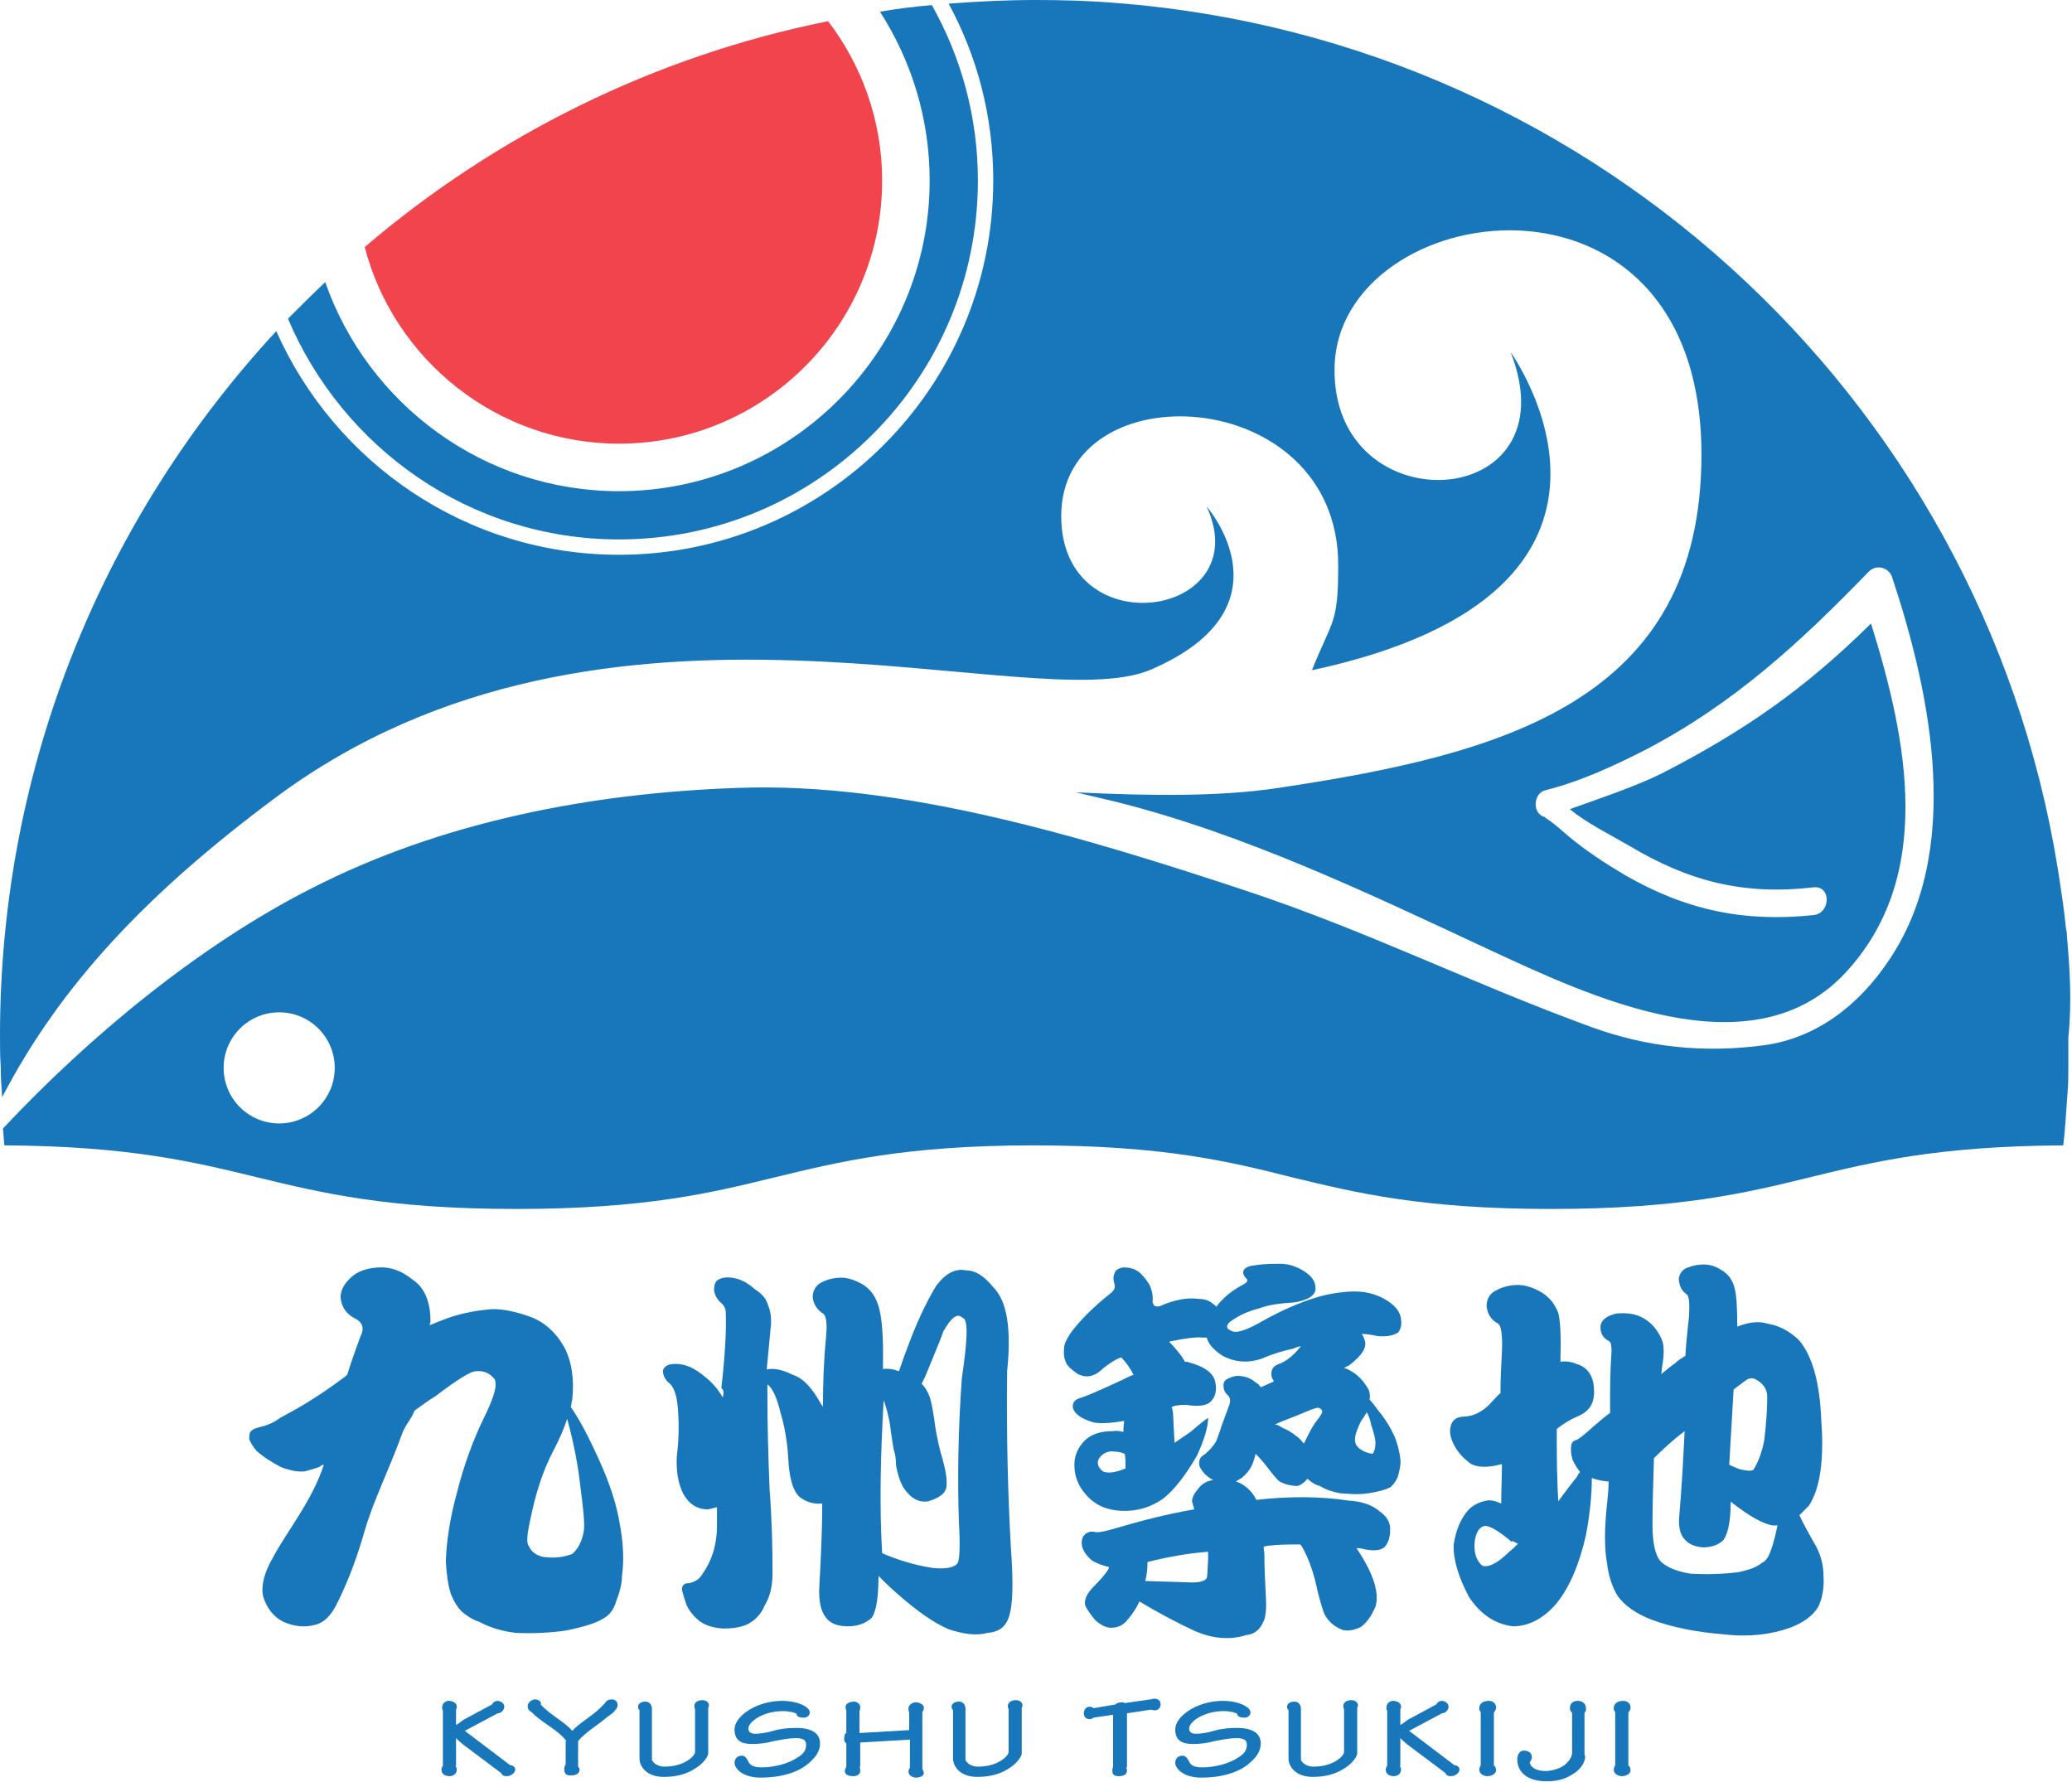 <svg version="1.1" id="logo" xmlns="http://www.w3.org/2000/svg" xmlns:xlink="http://www.w3.org/1999/xlink" x="0px"
	 y="0px" viewBox="0 0 283.5 243.8" enable-background="new 0 0 283.5 243.8" xml:space="preserve" preserveAspectRatio="none" width="150" height="129">
<path fill="#1777BA" d="M84.7,73.8c27.1,0,49.1-22,49.1-49.1c0-8.7-2.3-16.9-6.3-24c-2.4,0.2-4.8,0.5-7.1,0.9
	c4.3,6.7,6.8,14.6,6.8,23.1c0,23.4-19.1,42.5-42.5,42.5c-18.6,0-34.4-12-40.2-28.6c-1.7,1.6-3.4,3.3-5.1,5
	C46.9,61.3,64.3,73.8,84.7,73.8z"/>
<path fill="#1777BA" d="M282.8,128c0-0.3,0-0.5-0.1-0.8c-0.2-1.8-0.4-3.6-0.7-5.4C272.9,56.5,219.2,5.5,152.6,0.4
	C149,0.1,145.4,0,141.7,0c-4,0-8,0.2-11.9,0.5c3.9,7.2,6.1,15.4,6.1,24.2c0,28.3-23,51.2-51.2,51.2c-20.9,0-38.9-12.6-46.9-30.6
	C14.3,70.7,0,104.5,0,141.7v0c0,1.4,0,2.8,0.1,4.2c0,0.1,0,0.2,0,0.2c0,1.3,0.1,2.7,0.2,4c0,0,0,0,0,0c7.9-15.2,19.7-27.8,37.3-40.9
	c45.3-33.8,103.7-10.6,119.9-17.6c19.7-8.5,7.6-22.3,7.6-22.3c7,15.2-19.9,19.3-19.9,1.3c0-20,37.9-18.2,37.9,6.7
	c0,8.2-0.8,7.4-3.6,14.4c50.7-10.9,27.2-43.5,27.2-43.5c8.6,22-24.5,23.8-24.1,2.1c0.4-23.3,50.2-30.7,50.2,11.9
	c0,33.8-27.2,41-57.9,45.6c-7.9,1.2-17.5,1.1-27.7,0.6c1.7,0.4,3.4,0.8,5.1,1.2c17.8,4.4,34.9,12.6,51.4,20.3
	c13.6,6.3,35.7,16.9,48.6,3.4c12.5-13.2,8.7-32,3.7-48c-9,8.9-17.3,14.7-28.6,20.5c-3.6,1.8-8.7,3.5-12.6,4.9c2.1,1.8,5.7,3.6,8.1,5
	c8.2,4.9,15.7,6.8,25.2,5.7c2.5-0.3,2.4,3.6,0,3.8c-9.5,1-17.5-0.7-25.8-5.5c-2.7-1.6-5.3-3.3-7.7-5.3c-0.8-0.7-1.6-1.4-2.4-2
	c-0.4-0.3-1.1-0.7-0.7-0.6c-1.9-0.3-1.8-3.3,0-3.7c4.8-1.2,9.5-3.4,13.8-5.6c12-6.3,21-14.6,30.4-24.3c1.1-1.1,2.8-0.5,3.2,0.8
	c5.3,16,9.8,37.5-0.6,52.6c-4,5.9-9.7,10.4-16.9,11.4c-8.3,1.1-16,0.3-23.7-2.5c-16.7-6.1-30.5-13.1-47.4-18.7
	c-21.5-7.1-46.8-14.9-69.5-14c-19.9,0.7-40.3,4.6-58.1,13.7c-15.4,7.8-30.5,20.3-42.3,32.9c0.1,0.8,0.1,1.5,0.2,2.3
	c17.2,0.1,26.1,2.3,34.7,4.4c8.7,2.1,17.7,4.3,35.3,4.3c17.7,0,26.7-2.2,35.3-4.3c8.7-2.1,17.8-4.4,35.5-4.4
	c17.8,0,26.8,2.2,35.5,4.4c8.7,2.1,17.7,4.3,35.3,4.3c17.7,0,26.7-2.2,35.3-4.3c8.6-2.1,17.5-4.3,34.8-4.4c0.3-2.4,0.4-4.9,0.6-7.3
	c0,0,0-0.1,0-0.1c0.1-1.1,0.1-2.2,0.1-3.3c0-0.1,0-0.3,0-0.4c0-1.2,0-2.5,0-3.7c0,0,0,0,0,0C283.5,137.1,283.2,132.5,282.8,128z
	 M38.2,153.7c-4.2,0-7.6-3.4-7.6-7.6c0-4.2,3.4-7.6,7.6-7.6c4.2,0,7.6,3.4,7.6,7.6C45.8,150.3,42.4,153.7,38.2,153.7z"/>
<path fill="#F2444D" d="M84.7,60.7c19.8,0,36-16.1,36-36c0-8.2-2.8-15.8-7.4-21.8C89.4,7.7,67.7,18.6,49.9,33.8
	C53.9,49.2,68,60.7,84.7,60.7z"/>
<path fill="#1777BA" d="M55,196.2c0.4-1.2,1.4-2.2,1.7-3.2c1-0.7,1.9-1.4,2.9-2c2.9-2.2,4.8-3.4,5.5-3.4c1-0.1,1.8,0.2,2.4,0.9
	c0.2,0.1,0.3,0.4,0.3,0.8c0.1,0.7-0.4,2.3-1.6,4.7c-1.4,2.9-2.7,6.3-3.7,10.3c-0.9,3.3-1.4,6.4-1.5,9.3c0.1,1.8,0.3,3.3,0.7,4.5
	c0.4,1,0.9,1.8,1.5,2.4c0.7,0.6,1.5,1.1,2.4,1.4c1.5,0.8,3.2,1.3,5,1.5c2.3,0.1,4.5,0,6.7-0.3c2.5-0.5,4.2-1,5.3-1.7
	c0.9-0.5,1.4-1.3,1.7-2.3c0.5-1.3,0.8-2.4,0.8-3.5c0.3-2.1,0.2-4.4-0.3-7.1c-0.4-2.5-1.3-5.4-2.8-8.7c-1.4-3.1-2.7-5.6-3.9-7.3
	c0.1-0.4,0.1-0.8,0.2-1c0.3-2.9-0.1-5.3-1.1-7.2c-1.2-2.1-2.8-3.5-4.8-4.2c-1.7-0.6-3.4-1-5-1c-2.6,0.2-4.9,0.7-7.1,1.6
	c-0.5,0.2-1,0.4-1.5,0.6c0-0.2,0.1-0.4,0.1-0.5c0-2.7-0.8-4.6-2.4-5.7c-1.5-1.2-3-1.8-4.7-1.7c-1.6,0.1-2.8,0.5-3.7,1.3
	c-1,0.9-1.5,1.8-1.5,2.8c0.1,1.3,0.8,2.3,2,2.9c1,0.5,1.3,1.3,0.7,2.5c-0.6,1.6-1.2,3.3-1.8,5.2c-0.2,0.1-0.3,0.3-0.5,0.4
	c-3.9,2.9-6.3,4.2-8.7,5.5c-0.8,0.6-1.7,1-2.6,1.2c-0.8,0.2-1.3,0.4-1.5,0.8c-0.1,0.3-0.1,0.6-0.1,0.9c0.2,0.5,0.5,1,1,1.6
	c1,0.9,2.2,1.6,3.3,2.2c1.3,0.5,2.4,0.7,3.3,0.6c0.8-0.2,1.4-0.4,2-0.6c0.2-0.2,0.4-0.3,0.6-0.3c-1.5,4.8-5.3,9.5-6.9,12.6
	c-1.3,2.2-1.7,4-1.4,5.4c0.5,1.6,1.4,2.8,2.8,3.5c1.4,0.6,2.8,0.8,4.3,0.4c1.3-0.3,2.3-1.4,3.1-3.1c1.3-2.6,2.6-5.9,3.7-9.8
	C51.1,205.3,53.3,200.9,55,196.2z M72.5,208.2c0.7-3.6,1.7-6.8,3.1-9.5c0.9-1.7,1.6-3.3,2-4.6c0.9,3.3,1.5,6.4,1.8,9.2
	c0.4,3,0.6,5,0.5,6c-0.2,1.4-0.7,2.5-1.6,3.3c-1.3,0.5-2.7,0.6-4,0.4c-0.9-0.2-1.6-0.7-1.9-1.4C72,211.2,72.1,210,72.5,208.2z"/>
<path fill="#1777BA" d="M98.9,191.2c-0.7-1.2-1.5-2.1-2.4-2.8c-1.4-1.2-2.7-1.8-4-1.8c-1.1,0-1.6,0.3-1.8,0.9c0,0.5,0.2,1.1,0.7,1.6
	c0.9,0.6,1.3,2.1,1.4,4.3c0.1,1.6,0.1,3.5-0.2,5.9c-0.1,2,0.2,3.7,0.9,5.1c0.8,1.4,1.9,2.1,3.4,2.1c0.4-0.1,0.8-0.2,1.2-0.3v2.6
	c0,2.5-0.7,4.7-1.9,6.4c-0.5,0.9-1.2,1.3-2,1.4c-0.6,0-0.9,0.3-0.9,0.9c0.1,0.4,0.3,1.1,0.6,2c0.4,0.9,1,1.6,1.7,2.2
	c0.9,0.7,2,1,3.3,1.1c1.5,0,2.7-0.2,3.6-0.7c1-0.6,1.7-1.4,2.1-2.4c0.8-1.3,1.1-2.8,1.1-4.5c0-3.7-0.1-7.5-0.4-11.4
	c-0.2-4.9-0.3-9.1-0.3-12.6c0-0.7,0-1.3,0-1.8c0.7,0.5,1.3,1.8,1.8,3.9c0.7,2.3,1,4.7,1.1,7c0.2,2.3,0.7,3.8,1.5,4.5
	c0.9,0.7,1.9,1,3.1,0.9c0,3.9-0.2,7.8-0.4,11.4c-0.1,1.9,0.2,3.3,0.9,4.2c0.6,0.8,1.6,1.2,3,1.2c1.5,0,2.6-0.5,3.3-1.2
	c0.6-0.9,0.9-2.8,0.9-5.7c0.7,0.7,1.4,1.4,2.3,2.2c2.8,2.5,5.2,4.2,7.3,5.1c2.1,0.7,3.9,0.9,5.3,0.5c1.3-0.1,2.2-0.6,2.7-1.6
	c0.8-1.5,0.9-4.9,0.5-10.3c-0.4-7.2-0.6-15.1-0.5-23.9c0.6-5.8,0-9.6-1.9-11.5c-1.3-1.6-2.5-2.3-3.7-2.3c-1.5-0.3-2.8,0.4-4.1,2.1
	c-1.4,2.3-2.8,5.3-4.1,8.9c-0.4,1-0.7,2-1,2.8c-0.8-0.3-1.5-0.4-2.2-0.3c0.1-4.3-0.1-7.3-0.7-8.9c-0.4-1.2-1.1-2.1-2.1-2.7
	c-1.1-0.6-2-0.9-2.9-0.9c-1.1,0-2.1,0.3-2.8,0.7c-0.7,0.4-1.1,1.1-1.1,2c0.1,0.9,0.6,1.7,1.4,2.2c0.5,0.3,0.6,1.5,0.4,3.5
	c-0.3,3.1-0.4,6.2-0.4,9.3c-0.1-0.2-0.1-0.3-0.2-0.3c-1.2-2.2-2.4-3.6-3.9-4.1c-1.2-0.6-2.3-0.9-3.2-0.8c-0.2,0-0.3,0-0.4,0.1
	c0.2-2.2,0.4-4,0.5-5.3c0.2-1.4,0.1-2.6-0.3-3.5c-0.2-0.8-0.8-1.6-1.8-2.2c-1.1-1-2.2-1.5-3.2-1.6c-0.8-0.1-1.5,0-2,0.4
	c-0.3,0.3-0.4,0.7-0.4,1.3c0.1,0.7,0.4,1.2,0.8,1.6c0.5,0.4,0.8,0.9,0.8,1.4c0.1,2.5-0.1,6-0.6,10.4C99.1,190.2,99,190.7,98.9,191.2
	z M120.9,191.6c0.1,0.1,0.1,0.3,0.2,0.5c0.4,1.3,0.7,2.6,0.8,3.8c0.2,1.2,0.3,2.1,0.4,2.5c0.2,0.5,0.3,1.3,0.3,2.1
	c0.2,1.1,0.5,2.1,1,3c1,1.5,2.1,2.1,3.4,1.9c1.3-0.4,2.1-0.9,2.4-1.6c0.3-0.8,0.1-2.5-0.7-5.1c-0.4-1.5-0.7-3.1-0.9-4.7
	c-0.2-1.3-0.4-2.3-0.6-2.9c-0.3-0.8-0.7-1.4-1.1-1.8c0.4-0.7,0.7-1.5,1-2.2c0.8-2,1.5-3.6,2-5c1.1-1.9,1.9-2.5,2.6-1.8
	c0.8,0.1,0.7,2.9-0.1,8.3c-0.5,7-0.6,13.5-0.4,19.6c0.2,3.4,0.1,5.3-0.2,5.7c-0.5,0.6-1.7,0.8-3.5,0.6c-2.5-0.4-4.7-1.1-6.8-2
	C120.3,205.8,120.5,198.9,120.9,191.6z"/>
<path fill="#1777BA" d="M146.4,182.5c-0.5,0.8-0.8,1.4-0.8,1.9c-0.1,0.9,0,1.6,0.4,2.3c0.4,0.5,0.9,0.9,1.5,1.3c1,0.5,2,0.4,3-0.4
	c1.1-1,2.1-1.6,2.9-1.9c0.6,0.6,1.2,1.4,1.7,2.4c-0.7,0.2-1.3,0.6-2,0.9c-2.6,1.2-4.4,2-5.4,2.3c-0.7,0.2-1,0.7-0.9,1.3
	c0.2,0.8,1.1,1.5,2.8,2c1,0.2,2.4,0.1,4.2-0.2c0,0.4-0.1,0.9-0.1,1.5c-0.5-0.1-0.9-0.2-1.4-0.1c-1.7,0-2.9,0.4-3.8,1.2
	c-1,1-1.5,2.1-1.5,3.4c0,1.5,0.5,2.9,1.6,4.1c1.2,1.4,2.8,2.1,4.8,2.2c2.2,0.1,4.1-0.5,5.8-1.7c1.6-1.3,3.1-3.3,4.6-5.9
	c1-2.2,1.5-3.9,1.5-5.1c-0.1,0-0.9,0.6-2.4,1.9l-2.2,1.5l-0.2-4.1c-0.1-0.4-0.1-0.6-0.2-0.8c0.2-0.1,0.5-0.2,0.7-0.2
	c0.5-0.1,1-0.1,1.3-0.1c1.7,0.3,2.9,0.1,3.4-0.5c0.6-0.6,0.8-1.5,0.6-2.5c-0.2-1.3-1.4-2.2-3.6-2.8c-0.2-0.1-0.4-0.1-0.6-0.1
	c-0.1-0.3-0.3-0.5-0.4-0.7c-0.6-0.8-1.1-1.4-1.7-2c0,0,0.1-0.1,0.2-0.1c2-0.4,3.4-0.6,4.4-0.5h0.5c0.3,1,1.1,1.8,2.2,2.5
	c1.7,0.9,3.5,1,5.3,0.4c1.6-0.7,3-1.1,4.4-1.4c0.4-0.2,0.7-0.3,1-0.3c-0.3,0.3-0.5,0.6-0.8,0.9c-0.7,0.7-1.3,1.1-1.9,1.4
	c-1.1,0.3-1.5,0.9-1.3,1.9c0.1,0.2,0.2,0.4,0.3,0.6c-0.7,0.3-1.3,0.6-1.8,0.8c-0.2-0.3-0.4-0.5-0.6-0.6c-0.6-0.5-1.2-0.8-1.9-0.9
	c-0.5-0.1-1.1-0.1-1.7,0.2c-0.6,0.2-0.9,0.5-0.9,1c0,0.5,0.1,0.9,0.5,1.3c0.4,0.3,0.5,0.8,0.3,1.4l-1.1,3c-0.2,0.7-0.5,1.4-0.7,2
	c-0.2,0.3-0.4,0.6-0.5,0.7c-0.4,0.5-0.9,1-1.4,1.3c-0.3,0.2-0.5,0.7-0.4,1.3c0.2,0.6,0.7,1.2,1.4,1.7l0.5,0.3
	c-0.9,0.1-1.5,0.5-2,1.1c-0.6,0.7-0.9,1.3-0.9,1.8c0.1,0.4,0.2,0.7,0.3,1.1c-3.5,0.6-7.1,1.5-10.8,2.6c-1.3,0.4-2.3,0.6-2.8,0.5
	c-0.3-0.1-0.7-0.1-1.2,0.2c-0.4,0.3-0.6,0.7-0.6,1.3c0,0.7,0.4,1.5,1.4,2.4c0.7,0.4,1.5,0.7,2.4,0.9c-0.1,0-0.1,0.1-0.1,0.2
	c-0.4,0.7-1.1,1.5-2,2.4c-1.1,1.1-1.4,2-1.2,2.7c0.3,0.6,0.8,1.3,1.4,2c0.7,0.6,1.4,1,2.1,1c1,0,1.7-0.4,2.2-1
	c0.7-0.8,1.3-1.7,1.7-2.6c2.5,1.5,5.1,2.9,7.7,4.1c2.4,1,4.7,1.2,6.9,0.5c1-0.1,1.8-0.6,2.3-1.7c0.4-0.7,0.5-1.9,0.4-3.6
	c-0.1-2-0.2-3.9-0.2-5.6c0-0.5-0.1-0.8-0.1-1.2c0.2,0,0.3-0.1,0.4-0.1c1.6-0.2,3.1-0.2,4.6-0.2c0.1,0.1,0.2,0.2,0.3,0.4
	c0.9,1.6,1.6,3.6,2.1,6.1c0.4,1.5,0.7,2.6,1,3.2c0.6,1,1.4,1.6,2.4,2c0.8,0.2,1.6,0,2.5-0.4c0.9-0.7,1.5-1.6,2-2.8
	c0.4-1.3,0.1-3-0.9-5.1c-0.5-1-1.1-2-1.7-2.9c0.5,0,0.9,0.1,1.3,0.2c1.2,0.2,2,0.1,2.5-0.3c0.5-0.5,0.8-1.3,0.8-2.3
	c0.1-1-0.4-1.9-1.4-2.6c-1-0.9-2.5-1.4-4.3-1.5c-3.9-0.6-8.2-0.6-12.6-0.1c-0.4-0.8-0.9-1.4-1.6-1.9c-0.4-0.3-0.8-0.5-1.2-0.6
	c0.3-0.2,0.6-0.4,0.8-0.5c0.7-0.6,1.2-1.2,1.5-2c0.2-0.5,0.3-0.9,0.4-1.3c0.6,0.6,1.2,1.3,1.8,2.1c0.7,0.9,1.2,1.5,1.5,1.7
	c0.8,0.4,1.6,0.6,2.4,0.6c0.5-0.1,1-0.5,1.4-1l0.2,0.2c0.5,0.4,1,0.7,1.5,0.8c0.8,0.5,1.7,0.8,2.8,1c1.3,0.1,2.5,0.2,3.8,0
	c1.4-0.2,2.4-0.5,3-0.8c0.5-0.4,0.9-1,1.1-1.6c0.2-0.8,0.4-1.6,0.3-2.3c-0.1-1-0.4-2.1-0.8-3.1c-0.5-1.1-1.2-2.3-2.2-3.5
	c-0.5-0.7-0.9-1.2-1.2-1.5c0.1-0.5,0-1-0.1-1.3c-0.7-1.3-1.6-2.2-2.6-2.7c-0.3-0.2-0.6-0.3-0.8-0.3c0.2-0.2,0.5-0.3,0.7-0.4
	c1.8-1.4,2.5-2.5,2.1-3.5c-0.1-0.4-0.3-0.7-0.4-0.8c0.6,0,1.3,0.1,2.2,0.3c1.3,0.1,2.2-0.1,2.8-0.5c0.4-0.5,0.5-1.1,0.4-1.8
	c-0.1-1.1-0.9-2-2.3-2.8c-1.6-0.9-3.5-1.2-5.8-0.9c-1.9,0.2-3.7,0.7-5.5,1.4c-2.1,0.8-4.1,1.8-6,2.9c-1.5,0.8-2.6,1.2-3.3,1.1
	c-0.6-0.2-0.9-0.4-0.9-0.7c0-0.4,0.4-0.7,1.2-1.2c1-0.6,2-1,3.2-1.3c1.3-0.5,2.9-0.7,4.7-0.8c2-0.3,3-1,3-1.9c0-1-0.5-1.7-1.6-2.4
	c-1.1-0.7-2.2-1-3.3-1c-1.7,0-3,0.1-4,0.3c-0.7,0.2-1,0.5-1,0.9c0,0.3,0.2,0.6,0.5,0.9c0.2,0.2,0,0.5-0.6,0.8
	c-1.5,0.8-2.7,1.8-3.6,3c-0.1-0.2-0.2-0.3-0.3-0.3c-0.6-0.6-1.3-0.8-2.2-0.8c-1.4-0.2-3.2,0.1-5.2,1c-0.4,0.1-0.7,0-0.8-0.1
	c-0.1-0.2-0.2-0.4-0.2-0.5c0.1-0.8-0.1-1.6-0.4-2.3c-0.5-0.8-1-1.4-1.5-1.8c-0.7-0.5-1.4-0.6-2.1-0.6c-0.7,0.1-1.1,0.4-1.2,0.8
	c-0.2,0.4-0.2,0.9,0,1.5c0.1,0.4,0,0.8-0.5,1.2C149.5,178.9,147.7,180.7,146.4,182.5z M150.9,201.3c-0.5-0.4-0.7-0.8-0.7-1.3
	c0.1-0.5,0.4-0.8,0.8-1.1c0.5-0.3,1-0.4,1.5-0.3c0.5,0,0.9,0.1,1.4,0.3c0.1,0.6,0.1,1.3,0.1,2C152.6,201.5,151.5,201.6,150.9,201.3z
	 M165.3,213.3c-0.1,1.7-0.1,2.5-0.2,2.6c-0.2,0.4-0.9,0.6-2,0.6l-6.4-0.2c0.2-0.8,0.3-1.6,0.3-2.3c0-0.2,0-0.3,0-0.3
	c2.8-0.7,5.6-1.2,8.3-1.4V213.3z M185.5,196.2c0.3-0.9,0.6-1.7,1.1-2.3c0.2-0.4,0.4-0.6,0.4-0.7c0.3,0.5,0.5,1.1,0.6,1.7
	c0.4,1.2,0.6,2,0.6,2.5c0,0.6-0.1,1.1-0.4,1.5c-0.8-0.1-1.4-0.4-1.9-0.8c-0.4-0.4-0.5-0.7-0.5-1.1
	C185.4,196.9,185.4,196.6,185.5,196.2z M178.8,193.1c0.9-0.4,1.4-0.5,1.5-0.5c0.3,0,0.5,0.2,0.6,0.4v0.2c0,0.1-0.2,0.5-0.6,1
	c-0.5,0.6-0.9,1.3-1.3,2.1c-0.2,0.4-0.4,0.8-0.6,1.2c-0.3-0.4-0.7-0.8-1-1c-0.6-0.5-1.3-0.9-2-1.2c-0.3-0.2-0.6-0.4-1-0.4
	C175.7,194.3,177.2,193.8,178.8,193.1z"/>
<path fill="#1777BA" d="M244.9,222.7c1.9-0.7,3.2-1.7,3.9-2.9c0.6-1.3,0.8-2.7,0.7-4.2c0-1.7-0.5-3.3-1.4-4.7
	c-0.6-1.1-1.3-2.3-1.9-3.6c0.5-0.5,0.9-0.9,1.3-1.3c1.5-2.3,2.1-6.1,1.7-11.6c-0.2-5.2-1.2-8.9-3.1-11.1c-1.2-1.1-2.5-1.9-4.2-2.2
	c-1.3-0.4-2.7-0.2-4.2,0.4c0-2.6-0.1-4.4-0.4-5.4c-0.3-1.1-0.9-1.8-1.7-2.3c-0.9-0.6-1.7-0.8-2.5-0.8c-0.9,0-1.7,0.2-2.4,0.5
	c-0.6,0.3-1,0.9-1,1.6c0.1,0.9,0.4,1.5,1.1,2c0.3,0.2,0.4,1.2,0.3,3c-0.2,1.8-0.4,3.6-0.5,5.4c-0.5,0.3-1,0.6-1.4,1
	c-0.7,0.5-1.3,1-1.9,1.5c0.1-0.6,0.1-1.1,0.2-1.5c0.2-1.5,0.2-2.6-0.2-3.4c-0.6-1.3-1.5-2.3-2.7-2.9c-1-0.5-2.2-0.6-3.4-0.5
	c-1.3,0.3-2,0.8-2.2,1.6c-0.1,0.8,0.2,1.5,0.7,1.9c0.3,0.2,0.6,0.3,0.7,0.6c0,0.1,0.1,0.5,0.1,1c-0.1,1.5-0.2,3.5-0.2,6.1v2.4
	c-0.7,0.5-1.4,1.1-2.1,1.7c-1.3,1.2-2.2,1.9-2.5,2c-0.4,0.1-0.6,0.3-0.7,0.6c-0.1,0.6-0.1,1.3,0.2,2.2c0.3,0.6,0.6,1.1,1,1.6
	c-0.2,0.2-0.3,0.3-0.4,0.6c-0.9,1.1-1.7,2.2-2.6,3.4c0-0.8-0.1-1.6-0.1-2.4c-0.1-2.5-0.1-5-0.1-7.5c1-0.8,1.9-1.3,2.8-1.7
	c1.5-0.6,2.2-1.6,2.3-3c0.1-2.3-0.7-3.7-2.4-4.2c-0.7-0.3-1.5-0.4-2.2-0.3c0.1-3.4,0-5.6-0.3-6.7c-0.5-1.3-1.3-2.2-2.3-2.8
	c-1.2-0.7-2.3-1-3.2-1c-1.2,0-2.2,0.3-3.1,0.8c-0.8,0.4-1.2,1.2-1.2,2.1c0.1,1,0.6,1.9,1.6,2.4c0.4,0.3,0.6,1.6,0.5,3.8
	c-0.1,1.9-0.2,3.8-0.2,5.7c-0.4,0.3-0.7,0.7-1.1,1.1c-1.1,1.3-2.4,2-3.7,2.1c-1.1,0-1.8,0.4-2,1.3c-0.2,0.7-0.1,1.4,0.3,2.3
	c0.6,1.3,1.5,2.2,2.5,2.9c1,0.5,2.4,0.5,4.2,0c0,1.8-0.1,3.6-0.1,5.4c-0.9-0.4-1.5-0.5-2-0.4c-1,0.2-1.9,0.6-2.6,1.4
	c-1,1.2-1.6,2.7-1.9,4.6c-0.1,1.9,0.6,4.4,2.1,7.2c1.6,2.4,3.6,3.7,6,4c2.2,0,4.3-1.1,6.1-3.3c1.7-2.2,3-5.2,3.9-9.2
	c0.5-2.7,0.8-5.3,0.8-7.8c0.7,0.3,1.4,0.4,2.3,0.5c0,0.9-0.1,1.9-0.2,2.9c-0.4,3.5-0.4,6.3,0,8.4c0.2,1.7,0.7,3.1,1.4,4.3
	c1,1.4,2.6,2.5,4.7,3.3c2.7,1,6,1.7,9.9,2C239.4,224,242.4,223.6,244.9,222.7z M206.5,212.3c-1.6,1.6-2.9,2.2-3.7,1.9
	c-0.9-0.8-1.2-2-1-3.5c0.2-1.1,0.6-1.7,1.2-1.9c0.6-0.2,1.9,0.5,3.9,2.2v-0.2l0.8,0.4C207.3,211.6,206.9,212,206.5,212.3z
	 M237.2,190.1c0.5-0.4,1.1-0.8,1.6-1.2c0.5-0.4,1-0.4,1.4-0.2c1.1,0.6,1.6,1.4,1.6,2.4c0,1.4-0.1,3.4-0.4,5.9
	c-0.3,1.6-0.8,3-1.5,4.1c-0.4,0.2-1,0.1-1.9-0.1c-0.5-0.2-1-0.4-1.4-0.6C236.8,197.1,237,193.7,237.2,190.1z M231.3,215.3
	c-1.8-0.3-3.1-0.8-4-1.6c-0.8-0.8-1.2-2.5-1.2-5.1c0-2.7,0.1-5.7,0.2-9.1c1.2-1.2,2.6-2.5,4.2-3.7c-0.2,4-0.4,7.7-0.7,11.2
	c-0.2,1.6,0,2.9,0.7,3.6c0.6,0.7,1.4,1,2.5,1.1c1.3,0,2.2-0.4,2.8-1c0.6-0.8,1-2.5,1-5.2c0.1,0,0.2,0,0.2,0.1c2.2,1.7,4,2.8,5.5,3.1
	h0.7c-0.3,1.5-0.6,2.6-0.9,3.4c-0.3,0.9-0.7,1.5-1.2,1.7c-0.7,0.6-1.8,1-3.3,1.3C235.4,215.4,233.3,215.4,231.3,215.3z"/>
<g>
	<path fill="#1777BA" d="M62.3,241.6c0.1,0.1,0.2,0.3,0.2,0.5c0,0.6-0.5,0.9-1,0.9c-0.6,0-1.1-0.3-1.1-0.9c0-0.2,0.1-0.4,0.2-0.5
		V234c-0.1,0-0.1-0.3-0.1-0.4c0-0.5,0.4-0.9,0.9-0.9c0.4,0,1.1,0.2,1.1,0.8c0,0.2-0.1,0.4-0.1,0.4v2.1h0c0.2-0.1,0.5-0.3,1-0.7
		l3.9-2.1c0.2-0.3,0.4-0.5,0.8-0.5c0.2,0,0.9,0.2,0.9,0.8c0,0.4-0.4,0.9-0.9,0.9l-4.5,2.4l6.2,4.7c0.4,0,0.7,0.3,0.7,0.6
		c0,0.3-0.4,0.9-1.2,0.9c-0.4,0-0.7-0.2-0.7-0.4l-5.2-3.9c-0.5-0.4-0.8-0.7-1-0.9h0V241.6z"/>
	<path fill="#1777BA" d="M77.5,238.2c-1.2-1.6-3.4-2.5-4.8-4c-0.3-0.1-0.5-0.4-0.5-0.8c0-0.4,0.5-0.9,1-0.9c0.5,0,0.9,0.3,0.8,0.7
		c1.1,1.3,3.3,2.4,4.3,3.6h0c1-1.1,2.7-2,3.9-3.2c0.2-0.2,0.3-0.3,0.5-0.5c0.2-0.3,0.4-0.6,1-0.6c0.6,0,0.8,0.4,0.8,0.8
		c0,0.4-0.3,0.6-0.5,0.9c-0.2,0.2-0.6,0.5-0.9,0.7c-1.3,1.1-3,2.1-4,3.3v3.5c0.1,0.1,0.2,0.3,0.2,0.4c0,0.5-0.4,0.8-1.2,0.8
		c-0.5,0-0.9-0.1-0.9-0.9c0-0.2,0.1-0.5,0.2-0.6V238.2z"/>
	<path fill="#1777BA" d="M87.4,233.9c-0.3-0.6,0.1-1.1,0.9-1.1c0.7,0,0.9,0.6,0.9,1v7c0.2,0.4,0.8,0.9,1.7,0.9c2.8,0,4.2-1.5,4.2-2
		v-5.9c-0.1-0.1-0.1-0.3-0.1-0.4c0-0.5,0.5-0.8,1.1-0.8c0.5,0,0.9,0.3,0.9,0.7c0,0.1,0,0.2-0.1,0.3v6.3c0,0.4-0.7,1.4-1.7,2
		c-1.2,0.8-2.6,1.2-4.4,1.2c-2.4,0-3.3-1.5-3.3-2.5V233.9z"/>
	<path fill="#1777BA" d="M110.8,234.3c0,0.3-0.3,0.7-0.8,0.7c-0.7,0-1-0.2-1-0.5c-0.2-0.2-1-0.4-1.9-0.4c-2.6,0-4.7,1.4-4.7,2.4
		c0,0.5,0.4,0.7,0.9,0.7c0.6,0,1.5-0.1,2.5-0.4c1-0.3,2.1-0.4,3.2-0.4c1.8,0,3.2,0.6,3.2,2.1c0,1-0.5,1.8-1.4,2.6
		c-1.6,1.5-4.2,2.1-6.7,2.1c-2.7,0-3.6-1.4-3.6-2c0-0.6,0.4-1,1-1c0.6,0,0.8,0.7,1,1c0.3,0.4,0.8,0.6,1.7,0.6c1.7,0,3.7-0.5,5-1.4
		c0.8-0.5,1.1-1,1.1-1.7c0-0.7-0.5-0.9-1.4-0.9c-1,0-1.9,0.2-3,0.4c-1.1,0.3-2.1,0.4-3,0.4c-1.5,0-2.4-0.5-2.4-2
		c0-1.8,3-3.9,6.5-3.9C109.1,232.7,110.8,233.5,110.8,234.3z"/>
	<path fill="#1777BA" d="M117.6,241.7c0.1,0.2,0.1,0.4,0.1,0.6c0,0.4-0.4,0.7-0.9,0.7c-0.9,0-1.2-0.3-1.2-0.7c0-0.2,0.1-0.4,0.2-0.6
		v-3.2c-0.1,0-0.3-0.3-0.3-0.5c0-0.5,0.1-0.9,0.3-0.9V234c-0.1-0.2-0.1-0.3-0.1-0.5c0-0.4,0.5-0.7,1.2-0.7c0.3,0,0.8,0.3,0.8,0.7
		c0,0.2,0,0.4-0.1,0.6v3l6.8-0.4v-2.4c-0.1-0.2-0.1-0.4-0.1-0.6c0-0.4,0.5-0.8,1-0.8c0.5,0,1.1,0.3,1.1,0.7c0,0.2,0,0.4-0.2,0.6v7.8
		c0.1,0.2,0.2,0.4,0.2,0.6c0,0.4-0.6,0.6-1.1,0.6c-0.4,0-1-0.3-1-0.8c0-0.2,0.1-0.4,0.2-0.6V238l-6.8,0.4V241.7z"/>
	<path fill="#1777BA" d="M130.3,233.9c-0.3-0.6,0.1-1.1,0.9-1.1c0.7,0,0.9,0.6,0.9,1v7c0.2,0.4,0.8,0.9,1.7,0.9c2.8,0,4.2-1.5,4.2-2
		v-5.9c-0.1-0.1-0.1-0.3-0.1-0.4c0-0.5,0.5-0.8,1.1-0.8c0.5,0,0.9,0.3,0.9,0.7c0,0.1,0,0.2-0.1,0.3v6.3c0,0.4-0.7,1.4-1.7,2
		c-1.2,0.8-2.6,1.2-4.4,1.2c-2.4,0-3.3-1.5-3.3-2.5V233.9z"/>
	<path fill="#1777BA" d="M154.1,241.8c0,0.1,0.1,0.2,0.1,0.4c0,0.5-0.3,0.8-1.2,0.8c-0.5,0-0.8-0.2-0.8-0.7c0-0.2,0-0.4,0.1-0.6
		v-7.1l-2.7,0.4c-0.1,0.1-0.3,0.2-0.5,0.2c-0.5,0-0.8-0.3-0.8-0.8c0-0.5,0.3-0.9,0.8-0.9c0.3,0,0.4,0.1,0.5,0.2l3-0.5
		c0.3-0.3,1-0.4,1.3-0.2l3.5-0.5c0.2,0,0.3-0.1,0.5-0.1c0.6,0,0.9,0.3,0.9,0.8c0,0.4-0.3,0.8-0.8,0.8c-0.2,0-0.4-0.1-0.5-0.1
		l-3.3,0.5V241.8z"/>
	<path fill="#1777BA" d="M171.1,234.3c0,0.3-0.3,0.7-0.8,0.7c-0.7,0-1-0.2-1-0.5c-0.2-0.2-1-0.4-1.9-0.4c-2.6,0-4.7,1.4-4.7,2.4
		c0,0.5,0.4,0.7,0.9,0.7c0.6,0,1.5-0.1,2.5-0.4c1-0.3,2.1-0.4,3.2-0.4c1.8,0,3.2,0.6,3.2,2.1c0,1-0.5,1.8-1.4,2.6
		c-1.6,1.5-4.2,2.1-6.7,2.1c-2.7,0-3.6-1.4-3.6-2c0-0.6,0.4-1,1-1c0.6,0,0.8,0.7,1,1c0.3,0.4,0.8,0.6,1.7,0.6c1.7,0,3.7-0.5,5-1.4
		c0.8-0.5,1.1-1,1.1-1.7c0-0.7-0.5-0.9-1.4-0.9c-1,0-1.9,0.2-3,0.4c-1.1,0.3-2.1,0.4-3,0.4c-1.5,0-2.4-0.5-2.4-2
		c0-1.8,3-3.9,6.5-3.9C169.4,232.7,171.1,233.5,171.1,234.3z"/>
	<path fill="#1777BA" d="M176.2,233.9c-0.3-0.6,0.1-1.1,0.9-1.1c0.7,0,0.9,0.6,0.9,1v7c0.2,0.4,0.8,0.9,1.7,0.9c2.8,0,4.2-1.5,4.2-2
		v-5.9c-0.1-0.1-0.1-0.3-0.1-0.4c0-0.5,0.5-0.8,1.1-0.8c0.5,0,0.9,0.3,0.9,0.7c0,0.1,0,0.2-0.1,0.3v6.3c0,0.4-0.7,1.4-1.7,2
		c-1.2,0.8-2.6,1.2-4.4,1.2c-2.4,0-3.3-1.5-3.3-2.5V233.9z"/>
	<path fill="#1777BA" d="M191.5,241.6c0.1,0.1,0.2,0.3,0.2,0.5c0,0.6-0.5,0.9-1,0.9c-0.6,0-1.1-0.3-1.1-0.9c0-0.2,0.1-0.4,0.2-0.5
		V234c-0.1,0-0.1-0.3-0.1-0.4c0-0.5,0.4-0.9,0.9-0.9c0.4,0,1.1,0.2,1.1,0.8c0,0.2-0.1,0.4-0.1,0.4v2.1h0c0.2-0.1,0.5-0.3,1-0.7
		l3.9-2.1c0.2-0.3,0.4-0.5,0.8-0.5c0.2,0,0.9,0.2,0.9,0.8c0,0.4-0.4,0.9-0.9,0.9l-4.5,2.4l6.2,4.7c0.4,0,0.7,0.3,0.7,0.6
		c0,0.3-0.4,0.9-1.2,0.9c-0.4,0-0.7-0.2-0.7-0.4l-5.2-3.9c-0.5-0.4-0.8-0.7-1-0.9h0V241.6z"/>
	<path fill="#1777BA" d="M204.5,241.6c0.1,0.1,0.2,0.4,0.2,0.6c0,0.4-0.5,0.8-1.2,0.8c-0.6,0-1.1-0.4-1.1-0.9c0-0.2,0.1-0.4,0.2-0.6
		v-7.3c-0.2-0.2-0.2-0.3-0.2-0.5c0-0.6,0.5-1,1.3-1c0.6,0,1,0.4,1,0.9c0,0.2-0.1,0.5-0.3,0.7V241.6z"/>
	<path fill="#1777BA" d="M216.9,240.2c0,1-0.7,2-2,2.7c-1,0.6-2.1,0.8-3.3,0.8c-2.8,0-4-1.4-4-3c0-0.6,0.3-1.2,0.9-1.2
		c0.7,0,1.1,0.4,1.1,0.9c0,0.2-0.1,0.5-0.3,0.7c0.1,0.7,0.9,1.2,2.2,1.2c0.7,0,1.8-0.3,2.4-0.7c0.7-0.5,1.2-1.2,1.2-1.8v-5.5
		c-0.2-0.1-0.3-0.4-0.3-0.6c0-0.8,0.6-1,1.1-1c0.6,0,1.1,0.4,1.1,1c0,0.3,0,0.5-0.2,0.6V240.2z"/>
	<path fill="#1777BA" d="M222.9,241.6c0.1,0.1,0.2,0.4,0.2,0.6c0,0.4-0.5,0.8-1.2,0.8c-0.6,0-1.1-0.4-1.1-0.9c0-0.2,0.1-0.4,0.2-0.6
		v-7.3c-0.2-0.2-0.2-0.3-0.2-0.5c0-0.6,0.5-1,1.3-1c0.6,0,1,0.4,1,0.9c0,0.2-0.1,0.5-0.3,0.7V241.6z"/>
</g>
</svg>
